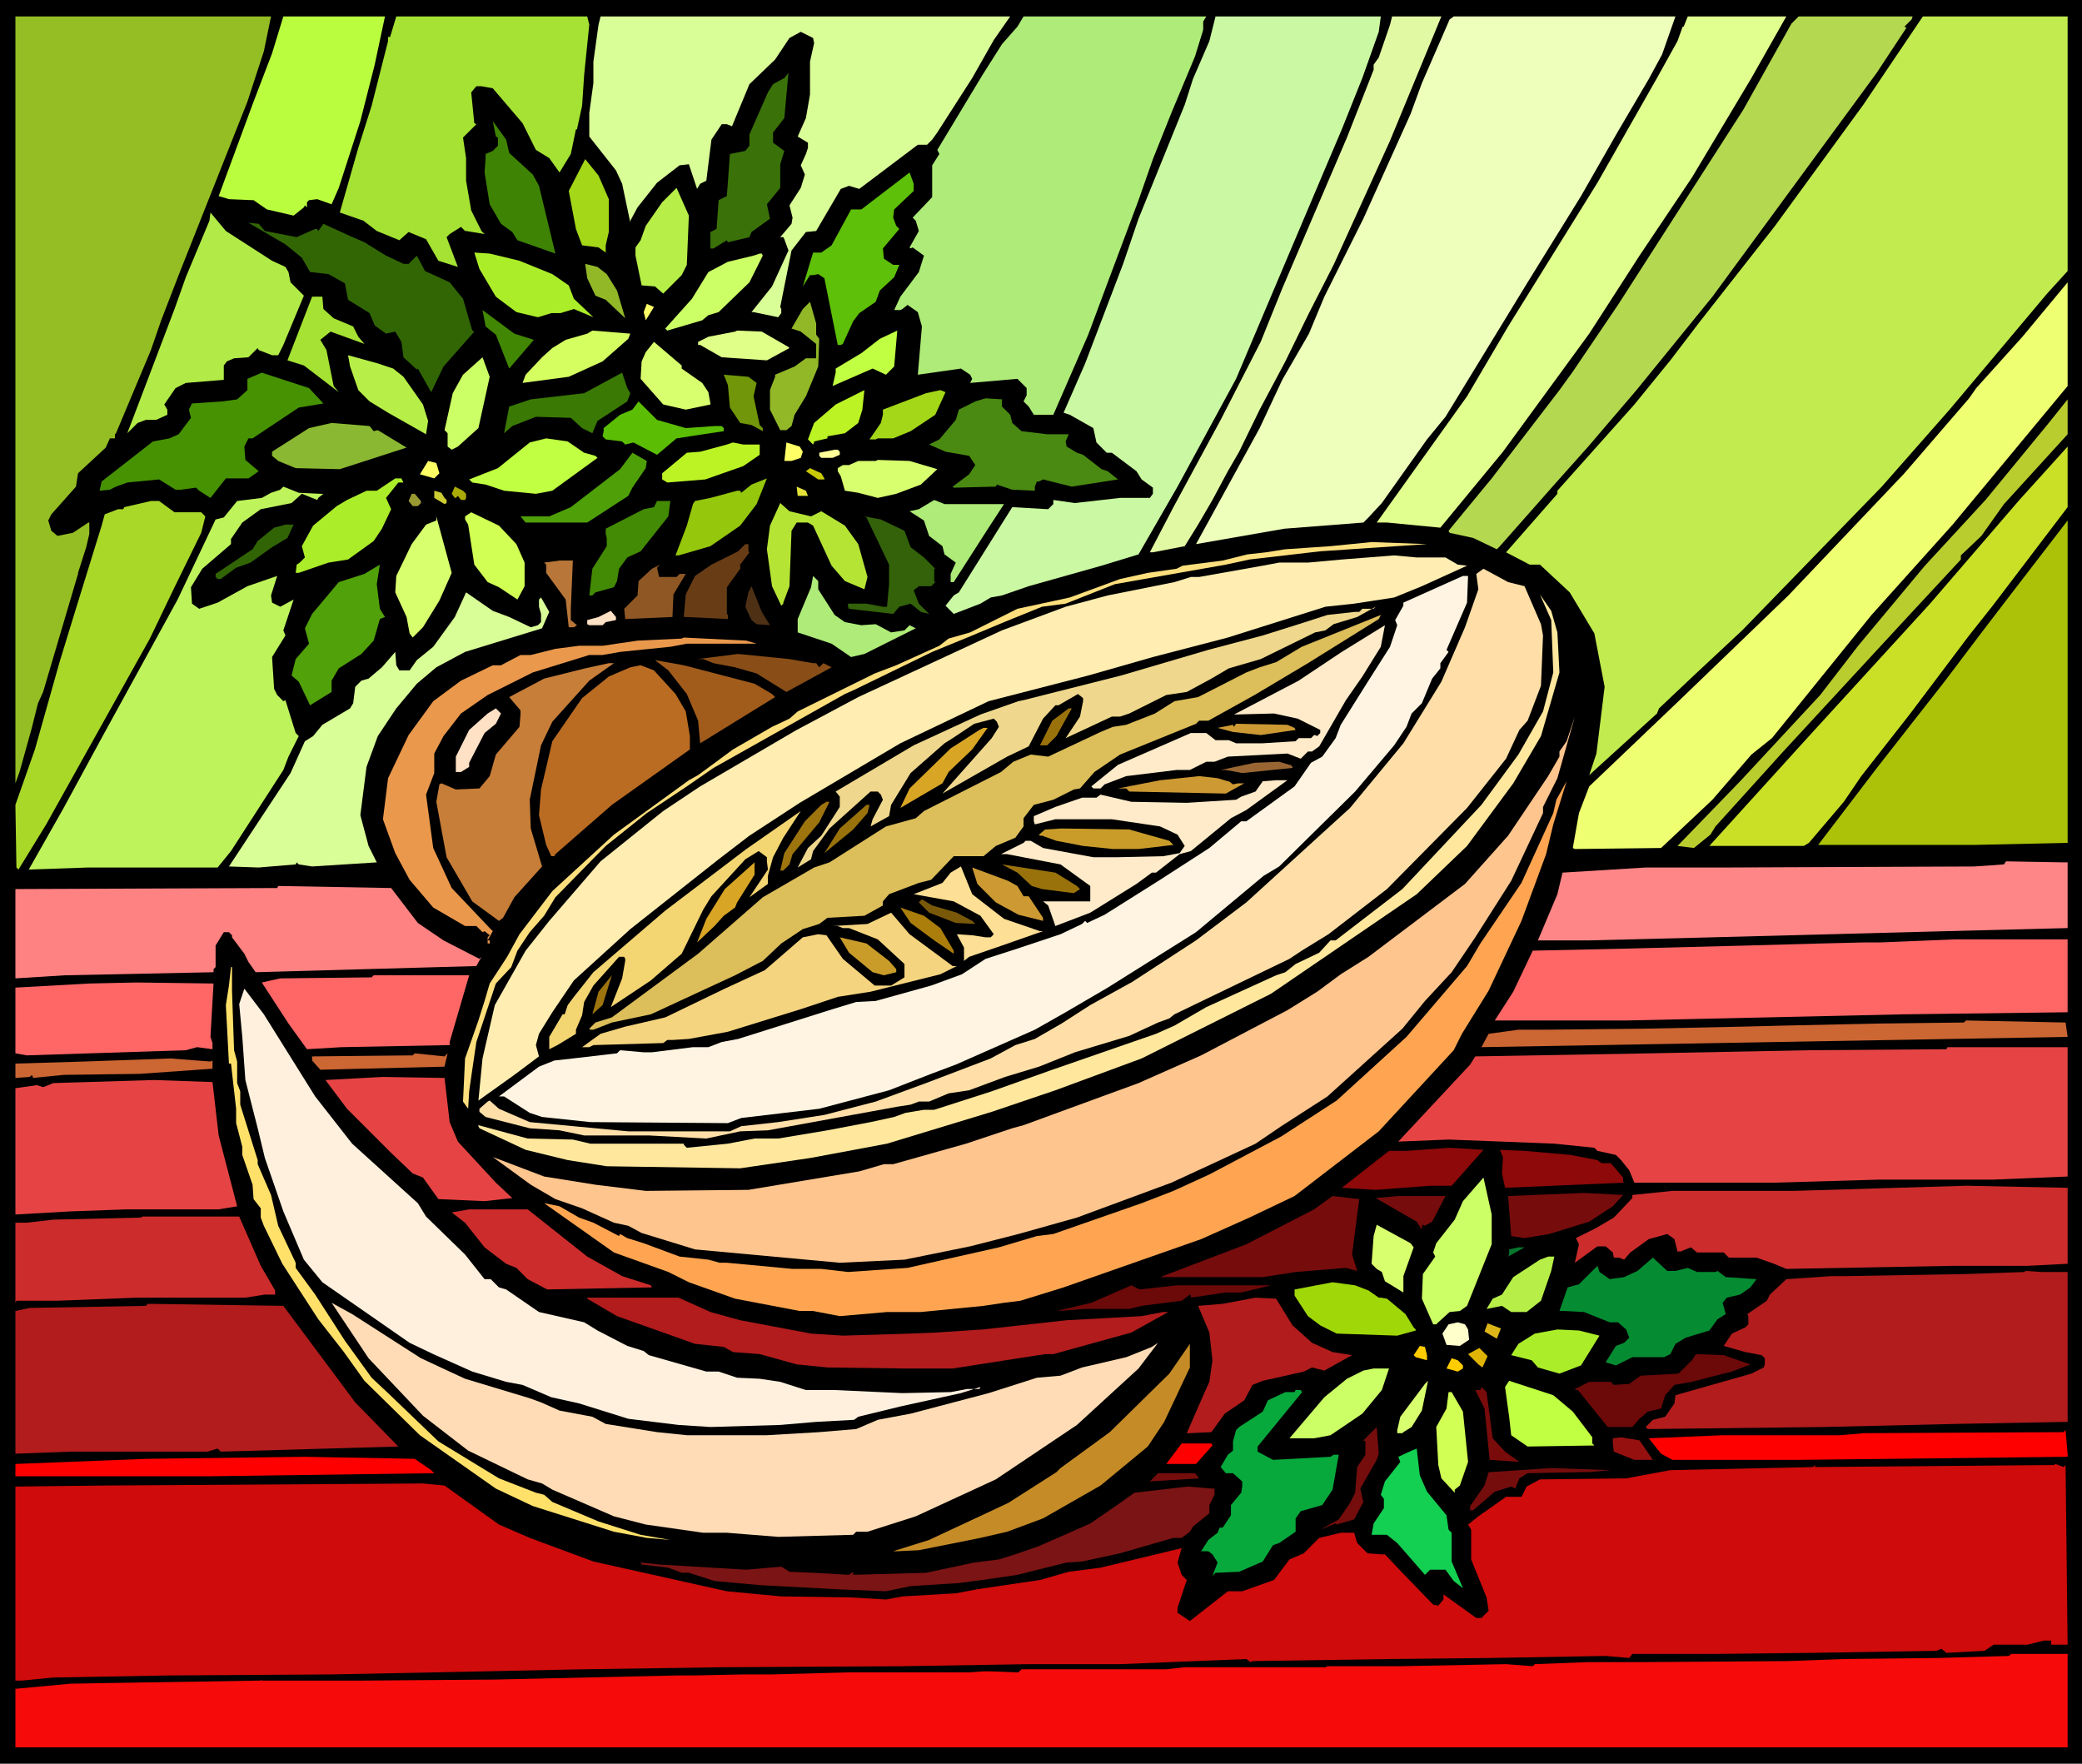 <svg xmlns="http://www.w3.org/2000/svg" fill-rule="evenodd" height="5.722in" preserveAspectRatio="none" stroke-linecap="round" viewBox="0 0 2028 1718" width="648.48"><style>.pen1{stroke:none}.brush4{fill:#a5e233}.brush5{fill:#d9fd97}.brush6{fill:#aeeb78}.brush15{fill:#a4d718}.brush17{fill:#b7ef48}.brush20{fill:#aced29}.brush21{fill:#cf6}.brush22{fill:#92b828}.brush24{fill:#ff6}.brush28{fill:#c0ff41}.brush29{fill:#d8ff6e}.brush33{fill:#bcf324}.brush51{fill:#d1ff53}.brush66{fill:#ffe1c5}.brush68{fill:#ffebc9}.brush74{fill:#9a720c}.brush76{fill:#c93}.brush77{fill:#d8a525}.brush80{fill:#9d740e}.brush82{fill:#c99c2a}.brush89{fill:#f66}.brush92{fill:#c63}.brush93{fill:#e64444}.brush95{fill:#cd2c2c}.brush99{fill:#b21c1c}.brush101{fill:#6c0909}.brush106{fill:#fc0}.brush110{fill:#750d0d}.brush111{fill:red}</style><path class="pen1" style="fill:#000" d="M2028 1718H0V0h2028v1718z"/><path class="pen1" style="fill:#95be24" d="m257 50-16 49-67 169-17 44-10 29-34 81-1 1v4h-5l-4 9-27 25-2 13-24 27-3 6 3 10 6 5 15-3 15-10h1v11l-3 13-8 25v1L42 674l-5 11-6 24-12 43-4 11V16h249l-7 34z"/><path class="pen1" style="fill:#bafd3f" d="m365 63-14 55-21 65-7 16-14-5-8 1-2 2v5l-2-2-1 2-10 8-26-6-13-9-24-1-10-3 34-92 18-47 11-36h99l-10 47z"/><path class="pen1 brush4" d="m574 24-5 49-2 30-5 23h-1l-5 24-11 18-10-14-13-8-13-26-29-34-11-2h-5l-5 6 3 30 2 1-13 13 3 20v22l5 29 10 20 3 3-18-3h-1l-4-4-11 7-3 3 11 29-19-6-12-21-17-7-9 8-22-9-13-10-23-8 18-63 13-41 16-63v-4h2l6-20h186l2 8z"/><path class="pen1 brush5" d="m968 39-21 37-34 53-5 7-5 5h-9l-57 43-10-3-8 3-24 41-10 1-14 18-11 55 1 2v4l-3 4-24-5h-2l20-25 16-35-4-11-1-2h-3l11-13 1-6-3-12 11-17 4-13-4-9 5-11 2-6v-5l-10-6 8-18 4-23V60l4-18-1-5-12-6-11 6-14 21-25 24-17 41-5-2h-5l-10 15-5 40-6 3-3 5-8-24-9 1-22 17-19 24-7 13v2l-8-38-6-13-26-33v-23l4-29V60l5-36 2-8h399l-16 23z"/><path class="pen1 brush6" d="M1172 21v8l-8 26-23 55-18 45-14 40-30 80-19 51-34 78h-19l-5-8-5-5 3-6v-7l-9-9-46 4 2-4-2-4-9-6-42 6 4-47-4-14-10-7-5 4-2 1h-6l6-13 18-24 5-16-11-8-2 1-1-1 9-16-3-10-3-3 19-20v-31l7-11-2-4 44-73 19-30 15-17 6-10h178l-3 5z"/><path class="pen1" style="fill:#cbf9a3" d="m1343 31-16 45-20 50-17 40-86 203-57 105-38 66-36 11-71 20-26 9-11 2-10 6-26 10-8-8 8-10 5-3 52-83 35 2 5-5v-4l21 3 44-5h29l3-4v-6l-11-8-5-8-24-18h-5l-10-10-3-14-23-13-6-2 21-48 37-97 15-44 45-111 8-25 16-37 6-24h161l-2 15z"/><path class="pen1" style="fill:#e2f9a3" d="m1354 137-55 121-24 47-23 47-25 47-20 41-11 19-15 28-14 24-13 21-31 6h-3l23-44 46-85 39-76 21-52 63-147 26-66v-5l5-7 11-32 2-8h48l-50 121z"/><path class="pen1" style="fill:#edffbb" d="m1619 53-13 24-30 51-36 63-52 84-80 131-18 22-44 62-13 14-5 5-77 6-86 15 62-113 22-47 26-45 15-36 38-76 46-102 11-30 27-62 4-3h216l-13 37z"/><path class="pen1" style="fill:#e1ff8e" d="m1706 76-58 97-51 76-49 76-84 115-61 74-52-5h-10l88-123 40-68 87-140 58-102 20-36 5-14h1l4-10h96l-34 60z"/><path class="pen1" style="fill:#b4d850" d="m1862 19-7 7 2 1-29 44-160 218-74 91-47 55-33 37-53 60-3 3-23-11-23-5-1-2 42-51 66-86 13-18 44-65 61-95 61-95 47-84 7-7h111l-1 3z"/><path class="pen1" style="fill:#c1eb4e" d="m2014 264-20 22-95 113-66 75-136 140-45 42-36 34-2 5-66 60 7-21 8-65-10-52-24-40-29-27h-10l-23-12 50-57v-3l75-84 35-43 29-38 73-93 86-118 58-86h141v248z"/><path class="pen1" style="fill:#3a7209" d="M753 129v10l11 8-4 13v23l-13 16 3 14-18 13-2 5-21 5-1-2-13 8h-3v-16l6-3 2-28 8-4 3-41 15-3 4-5v-11l18-41 5-8 11-6 4-5-4 44-11 14z"/><path class="pen1" style="fill:#3f8304" d="m496 149 23 21 6 11 16 66-37-13-5-8-11-8-11-19-5-31 1-14v-4l7-3 5-5v-8l-2-1-3-15 13 18 3 13z"/><path class="pen1 brush15" d="M593 194v32l-3 13v7l-7-5-16-2-6-16-7-37 16-31 13 16 10 23z"/><path class="pen1" style="fill:#5ec008" d="m890 186-19 18-1 8 3 8 3 3-16 19 1 10 9 6h6l-5 12-14 13-4 11-16 11-6 8-10 22-2 1h-3l-13-65-6-4-5 1h-3l-7 11 10-33h8l10-7 19-35h10l47-36 4 11v7z"/><path class="pen1 brush17" d="m669 258-5 10-18 18-8-7-13-1-6-29v-8l5-7 5-14 16-23 14-14 12 27-2 48z"/><path class="pen1" style="fill:#b2eb47" d="m265 254 13 6 3 5 2 10 13 13-20 48-5 10h-6l-13-5-1-2-2 2-7 7-14 1-7 3-3 4v14l-37 3-10 5-11 16 3 5v5l-11 5h-10l-8 3-10 10 46-121 11-31 23-55 1-8 15 18 45 29z"/><path class="pen1" style="fill:#326605" d="m258 225 31 6 18-8h2l1 2 5-7 24 11 16 7 21 13 17 8h5l8-8 8 15 24 11 13 16 9 31 2 1-30 34-12 25-13-23-1 1-13-12-2-15-6-10-9 2-11-8-5-12-21-13-3-16-16-9-18-2-8-14-16-13-36-21 10 1 6 7z"/><path class="pen1 brush20" d="m506 254 32 13 16 11 5 13 19 18-19-8-13 4h-9l-13 4-21-5-20-15-16-27-5-16 15 1 29 7z"/><path class="pen1 brush21" d="m743 249-13 26-30 29-10 3-6 5-34 10-2-2 26-29 16-26 19-10 25-6 6-2h2l1 2z"/><path class="pen1 brush22" d="m591 267 10 16 8 27-19-18-10-4-8-17-2-14 12 3 9 7z"/><path class="pen1" style="fill:#efff72" d="m1902 511-79 88-97 120-20 16-38 44-50 47-84 1-2-1 6-34 10-26 87-83 107-103 113-119 63-73 7-10 45-50 44-53v101l-112 135z"/><path class="pen1 brush4" d="m315 301 10 9 19 8 5 10 6 7-33-12-10 8 6 10 7 35 5 6-34-26-16-5 24-62h10l1 12z"/><path class="pen1 brush22" d="m795 326 3 4-1 27-12 29-11 18-3 11-5 4h-6l-10-20v-19l5-13v-2l19-8 11-8h10v-14l-15-12-9-3 11-19 7-7 6 21v11z"/><path class="pen1 brush24" d="m629 312-2-8 3-8 7 3-8 13z"/><path class="pen1" style="fill:#418704" d="m520 331-24 28-13-33-10-8-3-16 31 23 19 6z"/><path class="pen1" style="fill:#d5ff61" d="m612 330-25 22-33 15-45 6 3-8 16-17 10-9 13-8 21-6 5-3 37 3-2 5z"/><path class="pen1" style="fill:#dfff88" d="m768 338 1 1-22 12-44-3-21-12h-2v-3l10-5 26-5 2-1 24 1 26 15z"/><path class="pen1 brush28" d="m863 365-13-6-39 17 3-13v-4l25-15 18-14 17-8-3 35-8 8z"/><path class="pen1 brush29" d="m664 359 20 14 6 9 2 11v1l-24 5-22-5-22-25 1-17 4-9 8-10 27 23v3z"/><path class="pen1 brush17" d="m383 359 10 8 19 27 5 16-2 13-37-21-18-11-11-11-8-23-2-11 29 8 15 5z"/><path class="pen1 brush21" d="m466 417-20 18-6 3-4-3v-13l-3-3 8-36 10-18 19-17 7 19-11 50z"/><path class="pen1" style="fill:#469203" d="m315 393-24 4-45 30h-4l-4 8 1 13 13 11-10 7h-22l-15 19-11-7-3-3-15 2h-5l-16-10-31 3-11 4-6 3-10 1 2-9 50-39 16-3 9-4 12-16-2-8 3-6 30-2 14-2 10-9v-11l14-6 46 15 14 15z"/><path class="pen1" style="fill:#3a7904" d="m614 383-3 8-29 19-5 12-10-5-11-10-34-1-23 9-8 7 5-26 21-7 52-6 37-20 5 15 3 5z"/><path class="pen1" style="fill:#719609" d="m737 373-3 13 6 28 3 3v3l-11-6-11-2-10-15-2-22-4-10 24 2 8 6z"/><path class="pen1 brush33" d="m836 412-13 10-17 3v2l-13 3v1l-1 2-5-5 6-16 21-18 28-14-2 19-4 13z"/><path class="pen1 brush15" d="m911 404-24 16-17 7h-15l-2 1h-6l11-16 2-8v-5l42-16 14-3 5 2-10 22z"/><path class="pen1" style="fill:#4a8a12" d="m976 396 8 8 2 8 9 8 25 3h21l-3 7 1 5 10 6 6 2 18 14 6 2 10 8-45 7-28-7-4 2h-2l-2 5v4l-22-1-15-5-1 2-39 1h-2l-1-1 16-12 6-9-6-9-23-4-16-7 10-5 16-19 3-10 16-8 10-3 16 1v7z"/><path class="pen1" style="fill:#bacd2e" d="m1952 491-22 31-20 19v4l-52 56-121 131-66 73-5 8-16 13-16-2 61-63 78-84 37-48 65-78 59-64 46-56 14-17 20-25v34l-62 68z"/><path class="pen1" style="fill:#5bbe04" d="m668 417 28-2h7l2 2v3l-20 3-26 4-19 16-23-12-8 2-3-3-16-2-3-3 1-5v-3l16-13 12-5 6-8 18 18 28 8z"/><path class="pen1" style="fill:#8bb832" d="m364 420 4-1 28 17-65 21-43-1-17-7-6-5v-4l36-23 22-5 37 3 4 5z"/><path class="pen1 brush28" d="m569 441 11 3 2 2-44 32-16 3-31-3-18-6-13-2-3-3 28-11 31-25 16-4 21 3 16 11z"/><path class="pen1 brush33" d="M740 433v10l-16 11-37 13-37 3-5-3v-6l24-20 13-1 26-7 6-2 10 2h16z"/><path class="pen1 brush24" d="m782 440-2 6-9 3h-7l2-18 13 4 3 5z"/><path class="pen1" style="fill:#cae027" d="m1941 590-23 29-58 77-47 60-17 25-34 40-5 3h-92l98-108 117-128 87-101 47-52v59l-73 96z"/><path class="pen1" style="fill:#ff9" d="M818 440v3l-7 3h-11l-2-2v-3l15-3h3l2 2z"/><path class="pen1" style="fill:#4f9f09" d="m629 456-13 19-4 8-40 26h-60l-5-6h28l21-9 48-37 12-16 14 8-1 7z"/><path class="pen1 brush29" d="m913 457-16 15-24 9-18 4-19-5-13-2-4-14-3-5v-3l5-3h6l9-4h17l2-1 31 1 27 8z"/><path class="pen1 brush24" d="m428 461-5 5-14-4 8-13 8 2 3 10z"/><path class="pen1" style="fill:#c9c908" d="M803 466v1h-6l-12-8 4-3 11 5 3 5z"/><path class="pen1 brush20" d="M393 470h-5l-12 15 5 11-9 19-8 12-25 18-19 3-29 10h-3l1-8 3-2 5-5-3-11 11-20 23-19 10-6 19-9h10l18-12h6l2 4z"/><path class="pen1" style="fill:#95c70c" d="m721 512-29 20-31 9h-3l11-29 6-21 2-3 15-3 26-7h3l1 2 10-8 15-6-10 25-16 21z"/><path class="pen1" style="fill:#bef35c" d="M312 481h3l-5 4-1 2-15-6-10 9-30 6-18 13-11 16v5l-28 24-11 18 1 16 7 5 18-6 29-16 29-10-6 19 1 7 8 4 13-7-10 30 2 5-13 21 2 31 3 6 6 6 2-1 10 32 3 3-10 20-5 13-51 79-13 16H86l-58 2 34-60 38-70 73-133 37-78 8-2 13-16 24-3 9-5 9-3 3-3 15 6 21 1z"/><path class="pen1" style="fill:#abab07" d="M454 481v4l-1 2h-4l-3-4-2 2h-1l-3-4 3-7 8 4 3 3z"/><path class="pen1" style="fill:#e2e23a" d="M787 483h-10l-1-9 9 4 2 5z"/><path class="pen1" style="fill:#cc3" d="m433 485 2 2v3l-2 1-10-6v-7l7 2 3 5z"/><path class="pen1" style="fill:#993" d="M410 488v2l-3 3h-5l-4-5 3-7h3l6 7z"/><path class="pen1 brush6" d="m978 491-15 23-34 53h-3v-8l5-11-11-8-2-8-13-10-5-15-14-9 9-2 15-9 10 4h58z"/><path class="pen1" style="fill:#a9d829" d="M170 499h26l4 4-4 16-26 53-24 50L45 803l-27 44-2-2-1-61 19-54 24-85 15-49 26-84 3-11 13-5h5l1-2 26-6h8l15 11z"/><path class="pen1" style="fill:#438a05" d="m651 503-27 34-13 6-8 11-2 12-3 6-18 5-3 3h-3l3-26 14-22v-8l-1-4v-5l37-19 10-2 3-6h13l-2 15z"/><path class="pen1" style="fill:#b5e435" d="m790 503 10-5 23 14 13 18 9 32-3 12-19-8-13-15-18-39-5-3h-11l-5 8-2 54-6 16v1l-2 2-9-19-5-36 3-23 10-22 9 8 21 5z"/><path class="pen1 brush51" d="m503 530 8 18v23l-7 13-18-12-11-5-13-17-6-39-3-5v-3l6-4 27 13 17 18z"/><path class="pen1 brush29" d="m428 585-16 26-10 10-3-4-3-16-11-24 1-16 15-31 14-19 10-4v-4l15 55-12 27z"/><path class="pen1" style="fill:#33620a" d="m881 517 6 16 13 10 11 11h-1v12l1 1-4 4h-12l-5 4 5 13 10 10-8-2-10-8-11 3-6 7-43-5-1-2v-3h18l16 3h4l2-22v-19l-22-46-2-1 16 3 23 11z"/><path class="pen1" style="fill:#acc208" d="M1923 823h-152l58-76 65-83 34-45 26-34 60-78v314l-91 2z"/><path class="pen1" style="fill:#316405" d="m280 524-15 9-21 15-14 5-15 11h-3l-2-2v-3l36-24 5-8 16-13 11-3h8l-6 13z"/><path class="pen1" style="fill:#fddf7d" d="m1286 537-69 8-23 5-108 19-48 19-23 3-37 15-31 13-39 16-76 37-9 4-128 72-26 18-39 26-40 32-49 50-11 18-14 16-12 18-6 16-15 16-19 57-5 34-2 14-1 17-5-7 2-42 13-37 6-19 5-17 17-26 12-22 32-42 60-55 73-53 9-5 34-25 38-22 17-8 8-7 75-37 21-8 42-19 9-7 21-6 46-23 51-11 49-18 27-6 28-4 6-3 39-5 24-6 18-2 19-3 44-3 40-4 54 2-104 7z"/><path class="pen1" style="fill:#683d16" d="m729 537 1 1-9 12v4l-13 18v26l1 1v4l-40-2h-3l2-22 9-18 16-11 26-13 7-7h3v7z"/><path class="pen1" style="fill:#ffedb1" d="M1390 543h18l12 7 9 1-44 20-27 11-39 6-28 3-95 30-23 6-50 13-63 18-97 25-86 41-98 58-49 32-30 23-86 68-55 50-21 31-13 21-3 11 3 11-24 18-35 25 4-41 12-52 30-53 23-29 50-58 61-49 36-24 94-55 60-32 140-65 62-23 41-11 65-13 16-5h8l62-11 16-3h28l33-3 51-4 22 2h10z"/><path class="pen1" style="fill:#b87639" d="M556 593v11l6 5-3 2h-5l-3-27-19-26v-8l-2-2 15-2h13l-2 47z"/><path class="pen1" style="fill:#51a10a" d="m370 593 5 8-5 2-6 21-12 13-22 14-7 12v11l-21 13-11-23-7-6 4-16 13-15-4-15 7-14 26-31 25-8 15-9-3 19 3 24z"/><path class="pen1" style="fill:#8e5724" d="M642 562h17l3-3h6l-12 20-1 22-46 2-1-10 13-13 1-14 13-12 8-4-3 3 2 9z"/><path class="pen1" style="fill:#ffdfa7" d="m1485 571 16 37 2 11-2 49-13 34-8 9-13 28-38 48-78 79-57 44-26 16-12 8-112 54-5 4-11 4-28 13-53 16-35 14-33 10-35 13-20 3-19 8h-10l-8 3-13 2-126 23-27 1-33 7-56-3h-63l-24-5-29-2-43-11-6-5v-3l8-7 2-1 9 8 30 13 96 9h99l11-5 36-4 45-7 50-13 49-18 63-24 24-13 19-6 26-15 28-18 38-21 2-1 63-41 49-37 101-92 52-63 37-60 23-53 13-37-2-15 7-5 24 13 16 4z"/><path class="pen1 brush6" d="m797 574 16 25 10 7 16 3 14-1 15 8 13-2 5-5 4 2 2 1-50 25-13 3-19-13-33-11v-13l13-31 2-11 5 5v8z"/><path class="pen1" style="fill:#fff4e2" d="m1429 587-20 46 2 2-8 11v5l-8 10-10 24-10 10-5 13-12 18-38 45-74 73-15 9-66 55-86 54-41 24-30 17-77 34-24 9-41 16-68 18-76 9-13 5-134-1-47-5-12-4-25-16h-5l39-29 15-6 18-2 43-5 3-3 23 2h8l40-5h15l13-5 16-3 92-29 23-7 19-1 54-15 30-11 23-15 31-10 42-14 21-10 3-3 2 2 17-8 54-34 48-31 31-26h5l47-34 16-23 11-6 13-18 5-13 27-43 21-33 7-21-2-5 8-14v-3l58-26h5l-1 26z"/><path class="pen1" style="fill:#4e3115" d="m750 609-13-1-5-4-6-13 3-14 3-6 10 25 8 13z"/><path class="pen1 brush5" d="m496 601 21 10 7-2 3-3v-8l-2-7v-7l2-2 8 14-7 16-75 23-28 15-19 16-20 24-18 27-11 30-6 47 8 30 8 16-63 4-13-2-2-2-1 2-36 3-29-1 60-91 14-31 8-5 9-11 27-16 3-5 2-16 6-6 7-2 13-11 13-15 1 13 3 5h10l7-10 16-13 21-29 11-24 26 18 16 6z"/><path class="pen1" style="fill:#ffe89d" d="m1517 616 2 39-18 62-27 46-45 61-49 47-142 97-70 35-56 28-84 31-62 21-102 31-32 6-43 8-68 10-130-2-38-6-41-10-45-21-1-2v-1l48 13 44 1 17 4h91v1l3 3 40-4 26-5h23l48-8 42-8 23-5 11-4 18-3h10l56-18 59-21 101-35 18-8 31-18 68-31 9-3 10-8 23-11 11-12h5l65-50 77-82 36-49 24-42 10-38-2-51-11-25 11 16 6 21z"/><path class="pen1" style="fill:#efd88d" d="m1299 608-8 6-10 2-53 26-31 9-17 10-24 13-20 3-36 18-9 3h-8l-45 21 14-21 3-15v-3l-5-4-19 11h-3l-12 13-14 27-21 10-63 36 48-54 7-11-2-5-3-3-19 5-21 14-8 5-33 29-19 31-2 11-18 10 2-7 10-19-2-5-3-3h-7l-40 36-16 22-2 8-13 8 10-19 13-12 18-28v-10l-4-5 76-45 65-30 37-13 5-1 95-24 85-25 53-14 35-11 28-9 27-3h4l3-3h11l2-2-18 10-23 7z"/><path class="pen1 brush66" d="m600 604-10 2-3 3h-13l-2-1v-4l11-3 12-6 5 6v3z"/><path class="pen1" style="fill:#dcbe5a" d="m1274 646-52 31-45 25h-9l-3 3-74 30-25 17-14 16-6 1-20 10-19 5-10 13v8l-8 11-19 8-12 10h-29l-22 23-12 3-29 11-6 7v4l-18 10-36 2-8 6-16 5-21 14-18 17-27 14-82 38-38 8-18 7h-3l-1-1 6-6 16-5 84-62 63-55 50-29 15-5 55-35 29-8 8-7 75-38 12-10 17-7 17 2 51-24 12-5 13-2 28-11 19-12 23-4 47-24 13-5 16-5 25-15 77-31-2 4-69 43z"/><path class="pen1 brush68" d="m1327 659-16 23-26 45-7 5h-4l-7 7-13-5-58 3-13 5h-8l-16 8h-13l-49 6-21 8-4 4h-7l-2-2 26-21 71-31h15l9 7h13l7 3h26l32-2 3-3h12l3-3h1l2 1 3-3v-3l-22-11-23-5-39 1 63-33 42-28 42-26-4 21-18 29z"/><path class="pen1" style="fill:#ea984c" d="M737 627h5-73l-16 3-49 5-17 3h-13l-55 17-44 22-26 18-17 22-9 17v19l-8 21 7 52 18 39 37 39 3 3-5 9h2v3h-2v-6l2-2-5-4-2 1-6-6h-11l-31-18-23-27-14-26-12-33 5-40 20-42 24-33 27-20 31-15h8l19-10h10l24-6 23-3h23l34-5 43-2 2-1 61 3 10 3z"/><path class="pen1" style="fill:#894e17" d="M792 646h3l3 4 4-4 8 4-44 24-29-18-21-6-21-4-10-4h-6l40-5 50 5 23 4z"/><path class="pen1" style="fill:#a15c1c" d="m735 666 17 10 3 3-60 37-13 8-2-22-11-26-18-23-13-10 28 5 69 18z"/><path class="pen1" style="fill:#c77e39" d="m574 663-36 40-11 23-11 53 1 28 11 37-27 30-11 20-4 3-26-19-25-43-10-54 3-17 2-1 14 6 23-1 10-12 6-21 23-27 1-12v-4l-11-13 34-18 40-10 23-5h5l-24 17z"/><path class="pen1" style="fill:#ba6c23" d="m658 676 10 17 4 24v13l-76 54-55 48-1 2h-3l-5-11-7-29 2-25 11-47 29-42 26-21 21-9 10-2 13 5 21 23z"/><path class="pen1 brush66" d="m483 705-11 9-15 29v4l-8 5h-5v-15l13-26 18-16 8-5 5 5-5 10z"/><path class="pen1 brush74" d="m1029 717-9 9h-7l12-24 16-12h3l-15 27z"/><path class="pen1" style="fill:#ffc58e" d="M1503 786v6l-31 66-35 55-23 34-26 28-22 27-73 66-45 29-25 17-43 20-39 18-92 34-57 16-47 12-64 13-63 3-141-13-52-16-13-7-14-3-31-14-26-9-24-14-37-27 50 19 50 8 49 6 100-1 108-18 24-7h9l71-20 45-15 11-3 112-41 61-27 84-44 29-18 23-17 27-17 94-71 42-47 39-58 11-19v-5l7-10 8-24-17 60-14 28z"/><path class="pen1 brush76" d="m1261 709 1 2-34 5-27-3-15-4 15-3 1 2 2-3 50 1 7 3z"/><path class="pen1 brush77" d="m947 730-23 22-6 11-41 24 9-19 40-39 28-18 4-2h4l-15 21z"/><path class="pen1" style="fill:#963" d="m1257 745 2 2v1l-49 5-16-3h-5l33-7 24-1 10 3h1z"/><path class="pen1 brush76" d="M1196 761h1l4 3 5-1h6l-18 10-94-2-3-3h-8l41-8 38-4 18 2 10 3z"/><path class="pen1 brush68" d="m1214 789-15 8-39 32-11 3-23 18h-4l-15 11-45 28-34 13-7-20-5-4h46v-15l-29-21-52-10h-6l22-11 2-2h5l12 7 49 9h23l45-1 16-3 5-7-7-11-17-8-47-7h-55l-20 5-1-3v-5l21-9 26-9h14l4-3 30 7 54 1 48-3 5-3 14-5 7-10 13-1h11l-40 29z"/><path class="pen1" style="fill:#ffa551" d="m1506 832-24 65-32 68-26 42-8 16-73 79-82 63-44 21-47 21-134 47-42 13-16 2-20 3-61 6h-33l-46 4-26-5h-13l-63-12-45-16-20-10-53-19-68-48 15 3 19 11 14 5 25 13 1-2 7 4 16 5 35 13 28 3 11 3h7l64 6h28l26 3 58-4 89-20 37-11 16-2 86-30 31-12 35-16 70-37 54-35 68-62 59-69 13-22 40-59 31-68 3-13 10-18-13 42-7 29z"/><path class="pen1 brush80" d="m798 801-26 31-3 10-6 6h-3l4-17 20-31 16-16 5-3h3l-10 20z"/><path class="pen1 brush74" d="m845 792-14 16-28 23 15-24 26-23h3l-2 8z"/><path class="pen1" style="fill:#f3d572" d="m753 835-5 18v8l-18 13 18-27-1-8v-4l-8-6-13 8-33 36-8 13-21 43-30 26-39 26 11-28 3-17v-2l-1-2h-5l-25 28-9 16-2 13-6 14v4l-18 11-8 4v-12l13-22h2l3-9 6-8 19-24 70-60 79-60 53-37-17 26-10 19z"/><path class="pen1 brush82" d="m1139 819 4 4-34 4h-25l-29-3-26-5-14-5h-2l-1-1 6-5 16-1 66 1 39 11z"/><path class="pen1" style="fill:#ff8686" d="M2014 840v64l-118 3-228 6-120 3h-50l19-45 5-21 81-5h79l241-1 29-2 2-3 56 1h4z"/><path class="pen1 brush77" d="m718 879-2 5-11 8-9 10-17 16 9-23 18-29 29-26v12l-17 27z"/><path class="pen1 brush74" d="m1049 863 3 3-6 4-31-4-10-3-14-13-15-8 52 8 21 13z"/><path class="pen1" style="fill:#fddf95" d="m978 895 35 12h3l-40 14-32 11-5 4v-13l-7-13 15 1 13 2h5l3-3-13-18-26-14-39-7 28-11 8-10 10-6 11 27 31 24z"/><path class="pen1 brush76" d="m991 863 6 10h5l14 21v3l-24-6-22-12-18-18-5-16 35 13 9 5z"/><path class="pen1" style="fill:#ff8282" d="m407 899 25 17 35 18 2-2-5 9-215 6-7-10-4-8-12-16v-2l-3-3h-5l-8 13v21l-2 2v3l-145 3-48 3v-87l255-1 1-2 110 2 26 34z"/><path class="pen1" style="fill:#795909" d="m932 889 15 8 3 3-19-1-26-10-10-10 3-3 10 6 24 7z"/><path class="pen1" style="fill:#ab7e0b" d="m916 904 13 22v3l-19-13-23-17-10-15 23 8 16 12z"/><path class="pen1" style="fill:#f5d47f" d="M928 941h4l-16 8-68 17-32 5-36 12-71 22-38 7-16 1h-5l-4 3-68 2-4 2h-7l18-13 24-7 39-9 58-28 39-18 37-32 15-3 8 1 16 23 31 26h16l13-8v-13l-26-24-28-11h-6l-5-2h-5l34-2 23-11 18 21 42 31z"/><path class="pen1 brush82" d="m866 936 7 8v3l-12 3-11-3-23-19-9-15 26 6 22 17z"/><path class="pen1 brush89" d="m2014 986-159 2-270 6h-129l18-28 19-40 91-2 118-3 72-2 41-1h16l73-3h110v71z"/><path class="pen1" style="fill:#ffe16a" d="m226 965 2 58 3 11v21l3 8v13l17 54v4l13 30 7 30 17 36v5l19 26 29 45 26 36 16 15 49 47 59 36 36 14 8 2 8 7 45 19 41 13 29 5-23-2-32-6-79-25-36-17-74-52-54-53-20-28-25-32-35-54-18-37-3-8v-9l-7-9-1-14-10-29v-8l-6-23v-14l-5-44h-2l-3-57 3-19 2-18h1v23z"/><path class="pen1 brush89" d="M438 1015v3l-105 2-34 2-18-25-26-40 18-4 89-1 2-2h93l-19 65z"/><path class="pen1 brush80" d="m577 988 6-22 13-16-9 29-10 9z"/><path class="pen1 brush89" d="m205 1010 2 6v6l-15-2-11 3-155 5-11-2v-64l72-4 46-1 75 1-3 52z"/><path class="pen1" style="fill:#fff0de" d="m307 1068 36 46 64 58 8 13 38 37 19 24h6l8 8 7 2 32 22 44 10 13 8 29 15 16 5 5 4 56 16h12l18 6 22 1 20 3 25 8h28l66 3 47-1 16-3h12l1-2-19 6-59 13-41 10-4 3-37 2-35 3-68 2-31-2-49-6-48-15-27-6-28-12-16-3-33-10-38-17-23-11-85-59-18-22-20-47-18-52-7-29-12-47-3-42-3-32 5-15 19 25 50 80z"/><path class="pen1 brush92" d="m2014 1010-571 10 7-13 29-4h27l95-1 97-2 39-1 92-2 84-1 2-2 97 2 2 14z"/><path class="pen1 brush93" d="m2014 1146-72 3h-111l-103 3h-136l-5-12-8-10-5-5-18-4-3-3-39-4-51-2-52-2-49 2 70-75 5-8 171-3 154-3 134-1 1-2h117v126z"/><path class="pen1 brush92" d="m436 1026-3 13-121 3-8-9v-4l98-1 2-2 29 3 3-3zm-229 7v8l-71 5-74 1-30 3v-1l-1-2-2 2-14 1v-14l67-2 84-3 39 3 2-1z"/><path class="pen1 brush93" d="m438 1093 8 19 37 40 16 15-27 3-45-2-15-21-10-4-21-20-43-43-21-28 56-3 60 1 5 43zm-225 13 18 69-18 3h-90l-55 2-53 3v-123l21-3 6 2 10-4 98-3 57 2 6 52z"/><path class="pen1" d="M1414 1155h-21l-53 4-33-2 46-36h17l42-3 33 2-31 35zm116-30 26 5 4 3h9l12 14v4l1 1-116 5-3-14 1-16-3-7 24 1 45 4z" style="fill:#8e0909"/><path class="pen1 brush21" d="m1453 1212-24 60-7 5-10 1-11 10-2 2h-3l-11-25 1-24 12-17-2-4 3-9 18-23 8-18 20-23 8 36v29z"/><path class="pen1 brush95" d="m2014 1231-39 2h-73l-162 3-12-5-17-6h-27l-5-5h-26l-6-5-10 4h-3l-3-12-7-5-18 5-18 13-6 7-5-2h-5l-1-5-7-6h-8l-22 16 4-18-3-6 20-10 17-10 18-19v-3l39-4h118l168-5 99 2v74z"/><path class="pen1" d="m1571 1175-23 15-39 12-24 4-13-2-3-39 74-3 38 2-10 11zm-254 47 5 16-11-3-49 4-32 5h-100l84-32 66-34 18-13 26 3-7 54zm78-32-7 4-2-1-1 1v4l-5-8-40-23 22-2h46l-13 25z" style="fill:#770c0c"/><path class="pen1 brush95" d="m572 1224 34 19 28 9 1 2-102 2-19-10-11-11-10-4-21-16-19-24-13-10 17-3h57l58 46zm-318 9 14 24v4h-10l-19 3H133l-77 3H16l-1 2v-78h11l26-3 85-2 2-1h94l21 48z"/><path class="pen1 brush29" d="m1377 1215-10 28v16l-18-11-3-9-5-3-5-5 2-27 3-11 33 18 3 4z"/><path class="pen1" style="fill:#07772d" d="m1469 1224 1-2v-5l9-2h6l-16 9z"/><path class="pen1 brush17" d="m1511 1238-10 29-14 11h-15l-9-6-15 3 6-10 9-4 11-17 26-17 8-3h6l-3 14z"/><path class="pen1" style="fill:#058c32" d="m1632 1238 12-3 9 4h18l2-1 8 6 30 2-6 8-10 7-13 3-4 5 3 11-8 5-8 11-23 7-10 6-5 10-6 3h-31l-16 8-10-3 10-16 8-3 5-5-3-8-8-7h-8l-25-10-19-1h-5l8-23 11-3 18-18 2 6 10 7 14-2 13-6 15-13 14 13h8z"/><path class="pen1 brush99" d="M2014 1239v146l-109 2-129 3-171 2-2-2 7-7 12-3 9-13 1-8 74-21 12-6 1-3v-6l-3-3-16-3-21-6 8-12 13-6 3-3v-8l-1-2 19-13 3-6 16-15 44-3h15l116-2 57-2 1-1 16 1h25z"/><path class="pen1" style="fill:#a0d708" d="m1333 1257 10 7h2l6 1 18 15 8 13 2 2v1l-18 5-59-2-16-8-12-9-13-20v-6l37-7 22 3 13 5z"/><path class="pen1 brush101" d="M1146 1252h92l-29 7h-15l-34 5v-2l-1-1-8 6-39 5-12 3h-43l-28 2 34-8 39-17 8 4 36-4z"/><path class="pen1 brush99" d="m692 1278 29 8 69 13 31 2 66-2 24-1 46-3 82-9 73-4 21-4h5l-36 20-76 21h-8l-90 14h-49l-73-1-30-3-36-10-26-2-9-5-28-3-76-27-29-17v-1h89l31 14zm567 13 19 17 20 9 19 3-27 15-12-3-8 4-40 9-10 4-8 15-19 13-13 18-21 1h-3l17-39 5-11 3-21-3-27-11-26 24-2 32-6 20 1 16 26z"/><path class="pen1" style="fill:#ffdcb5" d="m410 1323 43 20 63 19 11 4 18 8 32 6 13 7 50 8 29 3h78l51-3 36-3 21-9 32-6 76-20 47-15 23-2 21-8 43-10 25-10 6-4-19 25-60 55-79 53-78 36-47 15h-11l-3 3-73 2-50-4h-23l-56-8-31-8-60-26-10-6-14-4-58-28-44-34-53-56-36-54 20 11 67 43z"/><path class="pen1 brush99" d="m346 1366 42 43-173 5-3-3-10 3H69l-54 2v-139l14-3 113-2 2-2 132 2 70 94z"/><path class="pen1" style="fill:#ffc" d="m1430 1295 1 10-9 6-13-1-4-11 6-9 9-2 7 2 3 5z"/><path class="pen1" style="fill:#dcb518" d="m1458 1304-12-7 3-8 13 5-4 10z"/><path class="pen1 brush20" d="m1558 1301-18 29-21 8-21-6-6-7-20-5 7-11 16-10 22-4 21 1 20 5z"/><path class="pen1" style="fill:#c58b27" d="m1134 1385-16 24-46 38-56 32-35 13-26 6-60 12-21 1h-4l35-11 77-36 47-30 4-4 48-35 58-57 20-29v23l-25 53z"/><path class="pen1 brush106" d="m1390 1325-11-3-2-2 6-9 5 1 2 8v5z"/><path class="pen1 brush101" d="m1705 1329-18 7-16 4-23 6-17 3-9 10-4 13-13 3-8 7-7 8h-24l-29-36h-2l-1-1 14-7h21l3 3 15-1 11-8 37-2 13-13 4-6 27 1 26 9z"/><path class="pen1 brush106" d="M1425 1330v3l-5 3-11-3 2-4 3-6 6 2 5 5z"/><path class="pen1" style="fill:#e0b404" d="m1444 1332-4-3-10-10 11-6 8 8-5 11z"/><path class="pen1 brush21" d="m1346 1354-19 23-31 21-16 3h-24l34-40 22-18 16-8 10-2h15l-7 21z"/><path class="pen1 brush29" d="m1375 1390-8 5-1 1h-5v-3l3-13 24-32 3-3-6 29-10 16z"/><path class="pen1 brush28" d="m1532 1375 19 25v6l2 2-65 1-16-11-2-18-4-29 4-6 43 14 19 16z"/><path class="pen1" style="fill:#790b0b" d="m1454 1401 12 13 14 10-29-2-5-50-9-18h5l1-3 5 5 6 45z"/><path class="pen1" style="fill:#07a93d" d="m1268 1356 2-2-45 55v5l15 8 56-3 3-2h5l-6 34-10 15-21 6-5 7v13l-16 11-6 2-10 16-23 10-23 1-3 3 5-13-5-8-4-3h-7l7-11 9-7 2-5h3l8-12v-10l10-12 1-6v-5l-9-8h-7l-5-6 7-12 5-4v-9l3-11 3-3 23-15 5-11 17-8h9l1-2h5l1 2z"/><path class="pen1 brush51" d="m1425 1375 5 49-8 23-5 4v3l-13-14-3-13-2-37 10-18 2-16h3l11 19z"/><path class="pen1 brush110" d="m1341 1422-16 28 3 13-9 17-17 5-1-1-15 6 18-10 11-16 5-10 2-25 8-12v-13l-2-1 13-13 2 26-2 6z"/><path class="pen1 brush111" d="m2014 1419-261 3h-124l-11-6-12-15 72-3h114l24-2 194-1 2-2 2 23v3z"/><path class="pen1" style="fill:#961010" d="M1610 1422h-18l-20-8-1-8v-5l8-1 18 3 13 19z"/><path class="pen1 brush111" d="m1181 1408-16 18h-29l15-20h29l1 2z"/><path class="pen1" style="fill:#13cf52" d="m1390 1453 19 23 2 14 3 3v28l11 26-9-7-8-11h-15l-5 5-27-31-10-8h-15l2-11 10-15v-9l-3-4 4-13 15-19-2-5 13-6 5-2 3 26 7 16z"/><path class="pen1 brush111" d="m420 1432 3 3-221 3H15v-12l51-2 76-3 155-2 107 2 16 11z"/><path class="pen1" style="fill:#cf0b0b" d="m2012 1427 2 175h-16v-4h-7l-16 4h-33l-9 6-37 2-5-4-5 2-120 2-93 1h-83l-3 4-23-2-114 2-96 1-134 2-2 1-4-3-123 5h-89l-123 2-176 1-136 2-144 3-101 2-157 1-113 2-31 3h-6v-189l87-1 310-2 21 2 53 38 30 13 62 23 130 29 53 5 68 1 34 2 16-3 52-3 21-4 61-9 28-8 31-4 79-19-4 14 4 12 5 5-9 27v5l12 8 37-29h14l31-11 15-20 14-6 15-15 21-5h13l3 10 10 10 13 1h4l17 18 30 31 5 1 5-6v-5l32 23h5l7-7-2-13-15-37v-29l-3-5 10-8 27-19h15l5-10 13-7 84-1 43-8 139-3 2-2v2l233-2 1-1 8 3 2-2z"/><path class="pen1 brush110" d="M1547 1434h-7l-52 1-8 5-4 10-4-2-16 5-21 18h-2l-1 1v-5l14-20 4-13 61-4 58 2-22 2zm-379 6-48 3 8-8h36l4 5z"/><path class="pen1" style="fill:#7b1414" d="M1183 1450v6l-5 10v8l-16 13-3 5-8 6h-8l-52 15-37 8-15 1-48 12-34 5-23 3-47 3-24 5-49-2-74-4-44-4-25-8h-7l-13-5-26-3-1-2 19 2 84 5 34-3 8 5 24 1 34 2 4-3v3l71-2 47-10 24-3 16-5 23-8 50-22 29-20 14-10 52-6 24 2h2z"/><path class="pen1" style="fill:#f70a0a" d="M2014 1702H15v-57l54-5 60-1 125-2 1-1v1h99l128-1 177-4h16l49-1h28l74-2h118l14-1h7l27 1 3-3h141l18-2h137l2-1h71l103-2 26 2 2-2 52-2h54l141-1 54-2 91-1 70-2 2-2h55v91z"/></svg>
